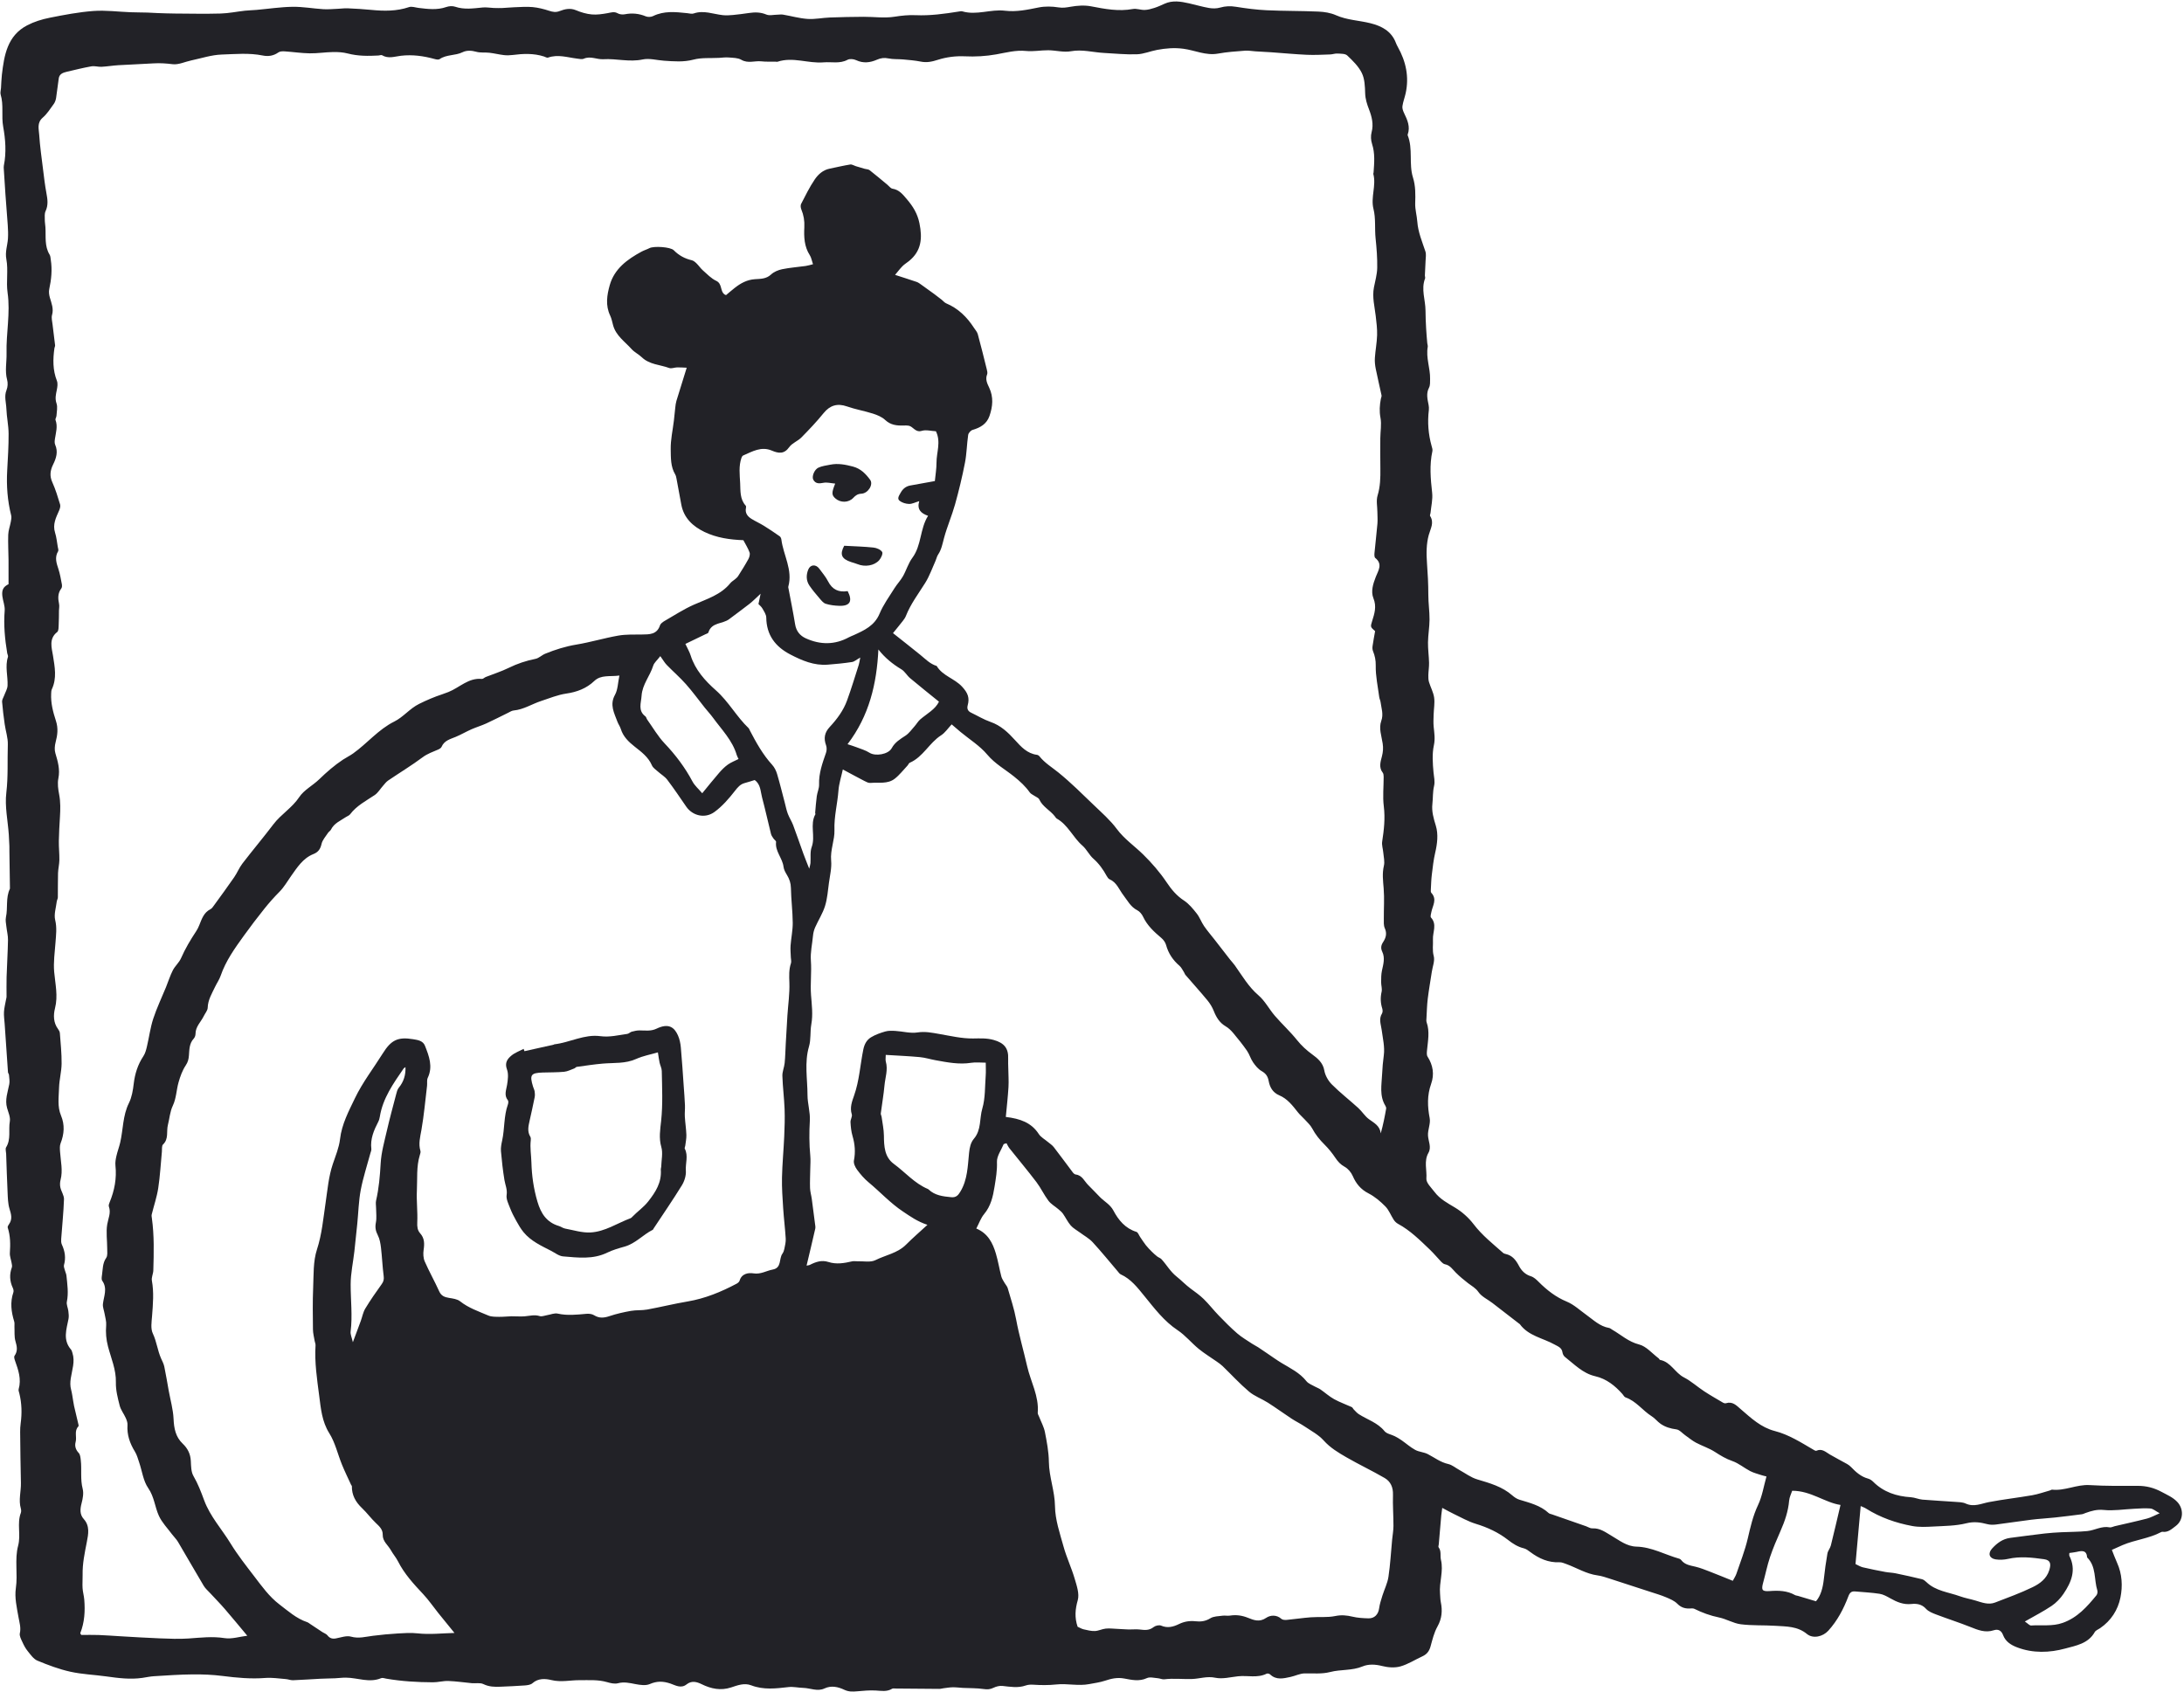 <?xml version="1.0" encoding="UTF-8" standalone="no"?><svg xmlns="http://www.w3.org/2000/svg" xmlns:xlink="http://www.w3.org/1999/xlink" fill="#222227" height="1163.5" preserveAspectRatio="xMidYMid meet" version="1" viewBox="-0.3 -1.0 1501.7 1163.5" width="1501.7" zoomAndPan="magnify"><g id="change1_1"><path d="m5.575,400.73c0-5.97.04-11.348-.011-16.726-.055-5.779-.414-11.565-.207-17.332.105-2.944,1.223-5.842,1.755-8.784.264-1.459.627-3.069.279-4.442-2.57-10.152-3.318-20.43-2.745-30.861.464-8.449,1.016-16.91.967-25.363-.033-5.706-1.322-11.396-1.522-17.112-.149-4.266-1.67-8.51.104-12.907.841-2.085.994-4.856.404-7.03-1.66-6.107-.238-12.137-.392-18.178-.356-13.916,2.729-27.704.711-41.706-1.087-7.544.564-15.527-.841-22.967-.989-5.236.782-9.51,1.086-14.226.39-6.066-.44-12.214-.811-18.323-.247-4.059-.634-8.109-.915-12.167-.397-5.744-.76-11.489-1.118-17.236-.052-.843-.128-1.72.038-2.535,1.807-8.922,1.083-18.168-.463-26.672-1.356-7.459.448-14.898-1.742-22.109-.412-1.357.138-3.005.236-4.519.196-3.035.248-6.088.601-9.104,1.584-13.506,3.75-26.909,17.422-34.035,4.755-2.478,10.118-4.133,15.398-5.186,9.995-1.994,20.084-3.922,30.223-4.664,8.399-.614,16.925.545,25.397.862,3.857.144,7.72.125,11.578.232,2.306.064,4.609.261,6.915.339,4.011.137,8.024.301,12.036.326,10.492.066,20.991.292,31.475-.005,5.554-.158,11.077-1.319,16.624-1.935,2.657-.295,5.342-.321,8.006-.559,8.252-.736,16.494-2.004,24.753-2.13,7.046-.107,14.103,1.199,21.17,1.64,3.304.206,6.644-.134,9.967-.265,2.277-.09,4.56-.439,6.825-.337,5.398.244,10.8.545,16.175,1.081,8.79.876,17.44.977,25.994-1.911,1.907-.644,4.362.289,6.557.553,6.381.765,12.718,1.596,19.058-.613,1.839-.641,4.24-.836,6.037-.221,6.374,2.18,12.693,1.134,19.088.529,2.459-.233,4.982.263,7.479.35,2.033.071,4.073.102,6.104.018,2.684-.111,5.36-.431,8.044-.517,4.199-.136,8.435-.505,12.594-.116,3.825.358,7.655,1.32,11.317,2.521,2.537.832,4.625,1.249,7.313.207,3.542-1.374,7.261-2.236,11.254-.552,3.418,1.441,7.141,2.548,10.813,2.882,3.607.329,7.362-.267,10.972-.906,2.352-.416,4.417-1.248,6.837.119,1.353.764,3.355.976,4.914.67,5.01-.981,9.719-.523,14.449,1.436,1.401.58,3.551.496,4.92-.176,7.599-3.732,15.5-2.859,23.441-2.032,1.517.158,3.213.679,4.542.216,6.876-2.397,13.346.441,19.984,1.157,2.303.248,4.676.111,6.993-.104,3.704-.344,7.396-.846,11.078-1.381,4.063-.591,7.913-.608,11.903,1.071,2.108.888,4.91.136,7.399.109,1.363-.015,2.763-.279,4.083-.054,5.635.96,11.211,2.572,16.876,2.958,5.026.342,10.134-.778,15.217-.973,7.744-.298,15.496-.448,23.246-.487,7.112-.036,14.366,1.048,21.289-.051,4.907-.779,9.705-1.274,14.57-1.059,9.992.441,19.795-.942,29.601-2.496.831-.132,1.755-.347,2.519-.124,9.806,2.863,19.491-1.629,29.234-.452,7.927.958,15.481-.685,23.171-2.231,4.41-.887,9.222-.769,13.684-.054,3.001.481,5.456.063,8.315-.442,4.596-.812,9.567-1.165,14.105-.289,9.53,1.84,18.904,3.636,28.676,1.843,2.569-.471,5.4.718,8.097.648,2.226-.058,4.487-.679,6.632-1.366,2.397-.768,4.713-1.819,7.008-2.872,5.601-2.571,11.254-1.568,16.898-.311,4.6,1.024,9.132,2.401,13.767,3.195,2.454.42,5.207.424,7.57-.261,3.693-1.071,7.165-1.173,10.962-.56,7.007,1.13,14.091,2.053,21.175,2.384,11.845.553,23.722.392,35.569.918,4.031.179,8.308.852,11.952,2.471,7.647,3.399,15.897,3.565,23.776,5.539,7.57,1.897,14.353,5.344,17.423,13.368.364.952.801,1.888,1.301,2.776,5.669,10.067,7.989,20.707,5.45,32.149-.654,2.947-1.797,5.807-2.201,8.777-.208,1.525.469,3.323,1.176,4.79,2.255,4.673,4.358,9.308,2.455,14.655-.055.155-.087.363-.03.506,3.794,9.374.685,19.613,3.661,29.098,1.818,5.791,1.715,11.724,1.528,17.745-.13,4.18,1.143,8.384,1.447,12.602.52,7.221,3.35,13.743,5.576,20.476.646,1.955.179,4.301.107,6.464-.112,3.357-.338,6.711-.477,10.067-.028.674.36,1.451.139,2.019-2.885,7.429.277,14.764.296,22.141.01,4.08.209,8.163.426,12.238.18,3.379.5,6.751.783,10.125.071.847.466,1.728.323,2.524-1.351,7.509,1.771,14.675,1.614,22.075-.043,2.031.146,4.344-.734,6.024-2.118,4.045-1.035,7.903-.289,11.886.214,1.142.299,2.359.161,3.507-1.009,8.378-.352,16.61,1.914,24.732.317,1.135.768,2.416.533,3.493-2.088,9.545-1.248,19.024-.173,28.616.511,4.558-.686,9.308-1.127,13.97-.064.673-.563,1.549-.294,1.973,2.98,4.707.334,8.582-.919,13.141-1.659,6.037-1.694,12.75-1.222,19.082.548,7.345.94,14.653.937,22.017-.003,5.664.859,11.329.831,16.991-.026,5.222-.977,10.436-1.055,15.661-.071,4.688.617,9.383.726,14.081.066,2.838-.42,5.685-.49,8.531-.039,1.597.005,3.28.463,4.788,1.083,3.567,3.009,6.97,3.52,10.591.536,3.797-.225,7.77-.337,11.668-.08,2.813-.251,5.653.023,8.441.417,4.24,1.125,8.185.145,12.716-1.298,5.997-.808,12.511-.246,18.727.285,3.157,1.145,6.046.349,9.39-.931,3.91-.675,8.088-1.129,12.129-.593,5.277.81,10.006,2.359,15.058,1.805,5.886,1.018,12.369-.436,18.604-1.144,4.904-1.69,9.959-2.305,14.972-.411,3.352-.505,6.746-.679,10.124-.043.828-.161,1.97.298,2.455,4.19,4.439.929,8.804.055,13.207-.253,1.278-.843,3.167-.239,3.828,4.306,4.718,1.075,10.052,1.328,15.017.193,3.792-.54,7.433.536,11.423.88,3.263-.765,7.213-1.317,10.854-.937,6.182-2.038,12.343-2.794,18.547-.532,4.365-.624,8.784-.873,13.182-.057,1.002-.203,2.1.113,3.006,2.233,6.4.866,12.808.265,19.231-.135,1.441-.336,3.247.357,4.334,3.791,5.949,4.799,12.227,2.446,18.825-2.78,7.796-2.515,15.484-.975,23.524.718,3.747-1.367,7.953-1.158,11.897.211,3.986,2.525,8.038.316,11.918-3.261,5.724-.967,11.862-1.426,17.73-.23,2.936,3.453,6.325,5.679,9.272,3.645,4.826,8.839,7.572,13.968,10.641,4.851,2.903,9.396,6.955,12.826,11.455,5.83,7.648,13.221,13.471,20.284,19.725.48.425,1.216.632,1.869.781,4.575,1.044,6.966,4.226,9.061,8.204,1.707,3.242,4.292,5.919,8.225,7.11,1.964.595,3.734,2.277,5.256,3.802,5.684,5.695,11.79,10.497,19.419,13.648,4.859,2.007,8.956,5.892,13.332,9.023,4.937,3.532,9.327,7.969,15.694,9.051.78.133,1.47.801,2.202,1.221,6.056,3.483,11.108,8.291,18.435,10.141,4.962,1.253,8.996,6.193,13.428,9.508.398.298.617,1.04,1.007,1.114,7.354,1.383,10.221,8.834,16.381,12.004,4.971,2.558,9.226,6.474,13.941,9.569,4.244,2.786,8.67,5.298,13.05,7.872.536.315,1.369.521,1.925.343,4.575-1.468,7.223,1.553,10.191,4.1,7.1,6.095,13.814,12.54,23.454,15.024,9.496,2.447,17.855,7.769,26.283,12.711.697.409,1.72,1.082,2.236.848,3.877-1.759,6.376.85,9.261,2.556,3.881,2.294,7.917,4.324,11.846,6.538,1.012.57,1.982,1.304,2.784,2.143,3.332,3.485,6.849,6.612,11.688,7.924,1.256.341,2.515,1.18,3.449,2.115,7.187,7.189,16.067,10.062,25.972,10.689,2.675.169,5.275,1.413,7.954,1.646,7.404.643,14.835.961,22.247,1.518,2.528.19,5.278.172,7.499,1.185,5.671,2.588,10.677-0,16.026-1.02,9.837-1.875,19.817-2.985,29.687-4.703,4.148-.722,8.17-2.174,12.245-3.309.49-.137.977-.576,1.427-.527,8.838.954,16.931-3.682,25.824-3.132,10.983.678,22.026.542,33.042.512,5.936-.016,11.233,1.347,16.525,4.207,3.748,2.026,7.599,3.63,10.621,6.778,4.671,4.866,4.364,12.638-1.002,16.641-2.665,1.988-5.227,4.569-9.101,3.962-.308-.048-.687.093-.979.248-8.308,4.395-17.805,5.249-26.371,8.866-2.359.996-4.678,2.085-7.461,3.33,1.081,2.689,2.214,5.828,3.586,8.859,3.492,7.713,3.911,16.029,2.32,23.886-1.725,8.521-6.46,15.986-14.011,21.116-1.263.858-3.001,1.475-3.67,2.676-4.444,7.982-13.155,9.353-20.329,11.31-10.668,2.911-22.124,3.338-33.027-.809-4.271-1.625-7.992-3.975-9.684-8.497-1.166-3.118-3.416-4.242-6.359-3.271-5.852,1.929-10.909-.174-16.192-2.28-7.689-3.065-15.596-5.577-23.336-8.522-2.523-.961-5.365-2.041-7.082-3.948-2.919-3.241-6.469-3.676-10.124-3.299-5.426.56-9.924-1.361-14.431-3.901-2.323-1.309-4.813-2.717-7.379-3.118-5.534-.865-11.167-1.083-16.755-1.615-2.625-.25-3.759.851-4.723,3.401-3.253,8.607-7.512,16.714-13.779,23.599-3.711,4.077-10.454,5.723-14.688,2.242-6.564-5.398-14.154-5.12-21.673-5.614-7.94-.522-15.977-.061-23.841-1.061-5.1-.648-9.863-3.644-14.961-4.684-5.988-1.222-11.539-3.271-16.962-5.947-.976-.482-2.351-.204-3.541-.195-3.182.026-5.731-.839-8.152-3.297-2.031-2.062-5.046-3.295-7.808-4.464-3.426-1.451-7.031-2.489-10.576-3.651-9.337-3.062-18.674-6.125-28.032-9.12-2.753-.881-5.536-1.856-8.378-2.236-7.867-1.051-14.506-5.313-21.77-7.921-1.426-.512-2.953-1.177-4.404-1.112-7.676.341-14.125-2.578-20.101-7.025-1.357-1.01-2.808-2.169-4.387-2.551-4.216-1.02-7.56-3.156-10.993-5.838-6.555-5.121-14.072-8.603-22.151-11.049-5.242-1.587-10.111-4.427-15.108-6.789-2.41-1.14-4.728-2.474-7.922-4.16-.297,2.255-.532,3.642-.656,5.038-.595,6.699-1.159,13.401-1.734,20.102-.057.669-.419,1.577-.116,1.97,2.054,2.664.956,5.86,1.613,8.587,1.908,7.911-1.298,15.456-.616,23.176.176,1.99.138,4.021.532,5.965,1.191,5.87.776,11.257-2.29,16.735-2.337,4.174-3.493,9.068-4.785,13.749-.89,3.225-2.56,5.38-5.578,6.755-5.072,2.31-9.874,5.483-15.162,6.955-3.876,1.078-8.534.737-12.506-.284-4.676-1.201-9.435-1.416-13.43.257-7.268,3.044-14.988,1.967-22.281,3.861-5.832,1.515-11.716.851-17.607.958-3.27.06-6.481,1.756-9.774,2.453-4.818,1.021-9.725,2.311-13.978-1.766-.506-.485-1.775-.78-2.353-.49-6.334,3.18-13.117,1.078-19.649,1.786-5.224.566-10.724,2.056-15.649,1.009-5.726-1.217-10.704.685-15.999.862-6.336.211-12.718-.585-19.102.21-1.434.178-2.964-.633-4.467-.744-2.509-.184-5.434-1.028-7.472-.074-5.277,2.47-10.593,1.203-15.541.289-4.901-.906-8.942.062-13.339,1.521-3.474,1.152-7.182,1.616-10.801,2.311-7.521,1.445-15.114-.567-22.573.244-5.435.591-10.737.505-16.121.157-1.634-.105-3.408.01-4.934.546-5.326,1.873-10.597.904-15.956.316-2.035-.223-4.391.365-6.258,1.281-2.29,1.124-4.268,1.211-6.785.841-4.638-.683-9.397-.538-14.103-.773-2.357-.117-4.713-.457-7.065-.427-2.116.027-4.229.407-6.34.661-.991.119-1.974.449-2.96.444-9.987-.056-19.973-.166-29.96-.247-.846-.007-1.871-.21-2.511.177-3.651,2.209-7.475,1.375-11.382,1.174-4.192-.216-8.432.2-12.632.559-3.022.258-5.72.395-8.758-1.031-4.224-1.983-8.873-3.182-13.709-.921-4.833,2.261-9.732-.282-14.611-.402-3.375-.083-6.801-.928-10.103-.549-8.64.99-17.181,2.042-25.621-1.206-4.804-1.849-9.406-.005-13.889,1.462-7.088,2.318-13.731.93-20.093-2.198-3.666-1.802-7.068-2.592-10.484.102-3.862,3.045-7.74.558-11.055-.567-5.037-1.709-9.273-1.824-14.24.329-2.795,1.212-6.657.638-9.877.022-4.034-.772-7.808-1.696-12.028-.573-2.285.608-5.105-.089-7.512-.787-6.179-1.791-12.373-1.274-18.675-1.331-6.47-.058-12.882,1.567-19.555-.078-4.002-.986-9.038-1.399-13.019,2.164-1.237,1.107-3.454,1.396-5.263,1.535-5.576.429-11.171.619-16.76.875-4.021.184-7.864.083-11.732-1.805-2.217-1.082-5.269-.39-7.933-.63-5.382-.486-10.746-1.318-16.135-1.512-3.529-.127-7.091.923-10.636.909-10.744-.04-21.459-.68-32.073-2.503-1.165-.2-2.544-.746-3.495-.347-8.163,3.423-16.158-.28-24.222-.353-2.498-.023-4.997.335-7.499.44-3.37.142-6.745.15-10.113.32-6.256.317-12.505.789-18.763,1.019-1.648.061-3.309-.665-4.982-.793-4.693-.358-9.437-1.13-14.085-.765-9.865.776-19.552-.118-29.311-1.367-6.858-.878-13.84-1.151-20.761-1.087-8.812.082-17.621.716-26.424,1.245-2.707.163-5.388.765-8.082,1.156-8.315,1.207-16.525.136-24.755-1.012-8.242-1.149-16.654-1.438-24.74-3.236-7.739-1.721-15.295-4.556-22.636-7.611-2.677-1.114-4.68-4.126-6.663-6.541-1.493-1.818-2.636-3.987-3.614-6.144-.886-1.955-2.215-4.305-1.801-6.131.885-3.909-.265-7.292-.907-10.972-1.152-6.6-2.791-13.538-1.839-19.983,1.449-9.81-.94-19.86,1.554-29.194,2.041-7.639-.896-15.259,1.857-22.567.339-.899.307-2.101.032-3.041-1.724-5.905.197-11.777.048-17.666-.294-11.659-.397-23.323-.526-34.986-.022-1.993.087-4.006.356-5.98.944-6.919.757-13.768-.917-20.565-.24-.972-.712-2.08-.463-2.95,1.981-6.918-.257-13.228-2.516-19.578-.369-1.039-.824-2.605-.339-3.294,2.321-3.299,1.74-6.389.665-10.005-.935-3.142-.536-6.683-.711-10.048-.062-1.185.18-2.452-.158-3.546-2.055-6.652-2.927-13.285-.582-20.077.296-.858.051-2.102-.359-2.972-2.191-4.658-2.456-9.33-.691-14.187.312-.859.018-1.984-.145-2.961-.391-2.347-1.372-4.714-1.216-7.012.401-5.912.376-11.703-1.481-17.41-.201-.618.417-1.647.893-2.316,2.502-3.514,1.472-6.873.326-10.637-1.095-3.596-1.128-7.56-1.315-11.378-.429-8.795-.67-17.598-.982-26.399-.053-1.507-.683-3.389-.018-4.459,3.479-5.601,1.513-11.921,2.548-17.826.503-2.872-1.026-6.166-1.886-9.198-1.617-5.699.458-10.965,1.505-16.394.392-2.033-.034-4.238-.198-6.356-.05-.647-.649-1.253-.695-1.899-.791-11.105-1.536-22.214-2.287-33.322-.184-2.72-.619-5.457-.461-8.158.164-2.807.903-5.582,1.396-8.369.118-.667.368-1.328.372-1.994.027-4.502-.116-9.008.024-13.506.265-8.526.816-17.045.966-25.572.053-3.012-.775-6.032-1.094-9.06-.23-2.185-.781-4.499-.323-6.563,1.432-6.457-.275-13.334,2.717-19.55.069-.142.039-.337.037-.507-.12-8.272-.245-16.544-.363-24.817-.019-1.342.035-2.687-.018-4.027-.105-2.656-.216-5.314-.402-7.965-.675-9.609-2.824-19.388-1.701-28.779,1.326-11.086.671-22.066,1.029-33.075.15-4.622-1.484-9.286-2.142-13.955-.73-5.171-1.398-10.359-1.807-15.562-.103-1.315.88-2.717,1.369-4.077.837-2.325,2.294-4.621,2.4-6.978.294-6.565-1.864-13.165.282-19.751.226-.693-.364-1.632-.504-2.469-1.624-9.713-2.55-19.434-1.757-29.331.26-3.246-1.195-6.6-1.597-9.936-.53-4.402.763-6.539,4.245-8.242Zm609.382-212.772c5.015,1.624,10.045,3.204,15.034,4.905,1.076.367,2.046,1.107,2.993,1.777,3.027,2.139,6.034,4.308,9.023,6.5,1.746,1.28,3.455,2.611,5.159,3.947,1.053.826,1.936,2.013,3.117,2.508,8.291,3.474,14.323,9.452,19.121,16.853.923,1.424,2.183,2.778,2.612,4.349,2.19,8.009,4.181,16.074,6.178,24.134.283,1.142.637,2.542.236,3.529-1.393,3.429.13,6.36,1.451,9.178,3.039,6.482,2.422,12.867.203,19.34-1.926,5.617-6.314,8.085-11.668,9.667-1.271.376-2.819,2.143-3.01,3.45-.929,6.348-.983,12.846-2.206,19.124-1.874,9.627-4.174,19.195-6.816,28.642-2.182,7.803-5.475,15.3-7.577,23.121-1.064,3.958-1.735,7.903-4.08,11.387-.836,1.242-1.114,2.848-1.744,4.243-2.306,5.1-4.16,10.49-7.099,15.2-4.652,7.454-10.022,14.454-13.281,22.727-.49,1.243-1.305,2.394-2.135,3.459-2.263,2.902-4.614,5.735-6.755,8.379,6.525,5.18,12.721,10.012,18.813,14.97,3.527,2.87,6.686,6.24,11.222,7.604,4.038,6.833,12.206,8.543,17.494,14.274,4.012,4.348,5.23,7.699,3.83,12.819-.621,2.272.111,3.973,2.325,5.027,4.448,2.118,8.709,4.752,13.332,6.352,7.093,2.455,12.109,7.237,16.974,12.614,4.083,4.512,8.316,9.159,14.975,10.019.614.079,1.329.519,1.72,1.012,3.637,4.587,8.597,7.544,13.057,11.159,8.521,6.905,16.33,14.708,24.256,22.324,5.498,5.283,11.354,10.389,15.857,16.459,5.173,6.972,12.165,11.7,18.171,17.597,5.893,5.787,11.421,12.146,16.018,18.987,3.387,5.041,6.9,9.327,12.029,12.677,3.415,2.231,6.181,5.645,8.757,8.91,2.045,2.592,3.172,5.889,5.05,8.639,2.187,3.203,4.755,6.146,7.142,9.213,3.582,4.601,7.141,9.221,10.731,13.816,1.046,1.338,2.255,2.555,3.237,3.936,5.087,7.154,9.411,14.761,16.308,20.669,4.498,3.853,7.365,9.552,11.313,14.121,4.879,5.647,10.437,10.727,15.098,16.536,3.217,4.009,6.715,7.192,10.896,10.234,3.208,2.334,7.057,5.484,7.94,10.691.586,3.459,2.69,7.172,5.199,9.691,5.716,5.739,12.174,10.731,18.175,16.197,2.61,2.377,4.522,5.598,7.317,7.674,3.499,2.598,7.539,4.448,8.126,9.775,1.665-5.834,2.739-11.397,3.721-16.976.107-.609-.161-1.399-.502-1.954-4.239-6.902-2.611-14.411-2.278-21.775.197-4.366.59-8.697,1.173-13.052.753-5.626-.705-11.582-1.467-17.363-.502-3.806-2.132-7.513.226-11.314.529-.852.5-2.353.174-3.38-1.219-3.841-1.346-7.584-.443-11.555.468-2.061-.345-4.383-.328-6.585.021-2.646 0-5.357.55-7.921.936-4.364,2.26-8.715.227-13.004-1.178-2.486-.849-4.463.569-6.619,1.955-2.971,2.807-5.983,1.157-9.61-.853-1.876-.64-4.302-.656-6.482-.051-6.952.46-13.942-.106-20.846-.431-5.259-1.098-10.312.162-15.607.676-2.843-.18-6.068-.438-9.112-.212-2.507-1.117-5.088-.749-7.488,1.239-8.071,2.155-16.013,1.114-24.276-.835-6.628-.077-13.454-.094-20.192-.003-.992-.082-2.224-.644-2.935-2.868-3.624-1.429-7.793-.547-11.21.801-3.104.971-5.781.516-8.832-.768-5.155-2.797-10.461-.967-15.542,1.658-4.603.069-8.667-.483-12.95-.151-1.168-.769-2.276-.921-3.444-.94-7.212-2.536-14.448-2.401-21.647.07-3.725-.592-6.741-1.883-9.962-.411-1.025-.461-2.311-.302-3.425.497-3.493,1.172-6.96,1.753-10.294-3.27-2.881-3.303-2.891-2.028-6.951,1.613-5.137,3.182-9.954.878-15.653-1.909-4.722-.246-9.894,1.644-14.773,1.618-4.177,4.937-8.7-.371-12.93-.669-.533-.663-2.24-.559-3.365.624-6.749,1.45-13.48,2.031-20.232.227-2.639-.015-5.317-.032-7.977-.024-3.813-.919-7.893.138-11.38,1.877-6.187,2-12.336,1.914-18.623-.095-6.926-.09-13.855-.043-20.782.032-4.703.968-9.548.114-14.068-.852-4.506-.558-8.678.258-12.991.153-.809.632-1.669.477-2.405-1.281-6.098-2.773-12.154-3.989-18.264-.49-2.463-.758-5.052-.59-7.547.35-5.2,1.369-10.367,1.524-15.565.131-4.368-.433-8.778-.938-13.14-.758-6.548-2.532-13.011-1.246-19.697.862-4.484,2.184-8.98,2.267-13.49.124-6.753-.418-13.548-1.125-20.277-.71-6.75.23-13.567-1.464-20.294-1.993-7.915,2.031-15.978-.092-23.978-.079-.296.15-.662.174-1.0.461-6.584,1.078-13.12-1.045-19.64-.803-2.467-.992-5.522-.322-8.001,1.512-5.596.121-10.84-1.767-15.747-1.43-3.716-2.543-7.154-2.658-11.197-.133-4.669-.311-9.796-2.289-13.833-2.243-4.58-6.228-8.461-10.022-12.046-1.417-1.339-4.419-1.189-6.724-1.338-1.66-.108-3.355.568-5.043.621-5.341.169-10.698.476-16.026.238-8.124-.362-16.229-1.153-24.344-1.726-3.688-.261-7.383-.426-11.074-.655-2.375-.147-4.772-.624-7.118-.44-6.182.486-12.409.883-18.493,1.996-8.375,1.532-15.93-2.288-23.869-3.33-6.285-.825-12.065-.312-18.003.779-4.669.858-9.237,2.864-13.897,3.028-7.576.266-15.191-.523-22.787-.931-7.531-.404-14.844-2.583-22.645-1.156-4.971.909-10.348-.638-15.548-.688-5.072-.048-10.21,1.01-15.207.497-7.121-.732-13.766,1.128-20.557,2.338-7.188,1.28-14.334,1.682-21.689,1.335-6.118-.289-12.586.522-18.405,2.388-4.076,1.307-7.633,2.093-11.797,1.255-3.966-.798-8.037-1.114-12.077-1.488-3.389-.314-6.879-.021-10.174-.713-2.87-.603-5.283-.257-7.866.871-4.691,2.048-9.388,2.662-14.336.335-1.687-.793-4.394-1.077-5.918-.259-5.351,2.871-10.958,1.295-16.437,1.764-10.569.905-21.044-3.946-31.641-.444-.455.15-1.013-.022-1.523-.031-3.205-.055-6.438.141-9.608-.218-4.579-.517-9.211,1.623-13.847-1.082-2.41-1.406-5.774-1.323-8.736-1.586-2.131-.189-4.31.156-6.466.273-5.898.319-12.039-.279-17.631,1.2-6.91,1.827-13.57,1.21-20.376.754-4.872-.327-9.977-1.842-14.557-.86-9.175,1.968-18.089-.706-27.131-.159-4.404.267-8.771-2.391-13.396-.356-1.27.559-3.043.123-4.561-.06-6.657-.803-13.238-3.111-20.043-.691-.755.268-1.882-.49-2.831-.792-7.117-2.267-14.34-1.933-21.613-.995-1.944.251-3.967.29-5.91.059-3.316-.395-6.581-1.213-9.897-1.603-3.004-.354-6.19.13-9.037-.671-3.314-.933-6.68-1.079-9.428.281-5.067,2.508-11.085,1.459-15.857,4.794-.75.524-2.305.196-3.386-.103-7.577-2.093-15.173-3.155-23.104-2.247-4.259.488-8.722,2.233-13.02-.344-.582-.349-1.643.135-2.485.182-7.092.397-14.123.433-21.113-1.389-3.221-.84-6.69-1.057-10.038-1.003-5.379.087-10.755.971-16.123.892-5.718-.085-11.42-.967-17.14-1.344-1.467-.097-3.31-.073-4.397.708-3.33,2.39-7.016,2.897-10.723,2.141-9.407-1.917-18.901-.976-28.286-.667-7.005.231-13.947,2.571-20.903,4.039-4.279.903-8.667,3.082-12.758,2.597-4.398-.522-8.661-.856-13.062-.578-8.073.51-16.161.768-24.235,1.257-3.887.236-7.748.894-11.635,1.103-2.316.124-4.739-.709-6.974-.315-5.676.999-11.279,2.422-16.9,3.725-2.556.592-5.067,1.455-5.54,4.503-.696,4.488-1.118,9.018-1.831,13.503-.227,1.429-.75,2.96-1.589,4.115-2.378,3.274-4.593,6.839-7.606,9.438-4.102,3.538-2.675,7.848-2.422,11.809.502,7.85,1.64,15.661,2.605,23.477.686,5.553,1.326,11.123,2.352,16.618.793,4.246,1.372,8.255-.592,12.422-.797,1.69-.51,3.941-.517,5.938-.006,1.684.319,3.367.426,5.054.405,6.384-.752,12.985,2.889,18.909.589.958.603,2.294.788,3.471,1.069,6.817.406,13.522-1.051,20.235-.399,1.838-.099,3.987.431,5.835,1.122,3.911,2.725,7.593,1.5,11.914-.564,1.988.094,4.355.342,6.533.545,4.785,1.209,9.557,1.75,14.343.071.628-.363,1.298-.457,1.963-1.077,7.589-1.194,15.057,1.693,22.409.706,1.799.372,4.195-.041,6.202-.648,3.151-1.375,6.01-.211,9.39.87,2.528.117,5.637-.036,8.481-.053.99-.937,2.13-.65,2.911,1.631,4.443.226,8.695-.418,13.02-.192,1.292-.333,2.818.163,3.948,2.14,4.877.754,9.258-1.41,13.642-1.938,3.927-2.552,7.758-.583,12.1,2.235,4.93,3.819,10.175,5.393,15.372.375,1.238-.145,2.949-.716,4.237-2.142,4.833-4.534,9.481-2.754,15.119.999,3.165,1.3,6.554,1.876,9.849.172.987.65,2.264.234,2.955-2.525,4.199-1.142,8.136.207,12.266,1.093,3.346,1.677,6.868,2.339,10.34.18.945.18,2.259-.341,2.948-2.531,3.345-2.356,6.921-1.556,10.731.305,1.451-.047,3.035-.074,4.56-.056,3.187.005,6.38-.181,9.559-.104,1.777.023,4.338-1.033,5.159-5.947,4.629-3.727,11.001-2.898,16.236,1.252,7.906,2.753,15.466-.777,23.092-.412.89-.428,1.999-.479,3.014-.325,6.454,1.306,12.733,3.254,18.654,1.744,5.302,1.094,9.87-.211,14.862-.612,2.34-.837,5.123-.166,7.388,1.694,5.716,3.337,11.193,2.083,17.382-.716,3.533-.16,7.482.539,11.106.99,5.132.85,10.204.546,15.338-.328,5.535-.683,11.075-.766,16.617-.065,4.359.43,8.727.363,13.086-.046,3.01-.828,6.005-.921,9.018-.171,5.55-.038,11.109-.13,16.663-.016.985-.647,1.947-.764,2.946-.494,4.209-2.005,8.692-1.072,12.578,1.286,5.358.606,10.365.22,15.565-.499,6.714-1.489,13.515-.901,20.157.742,8.372,2.75,16.476.558,25.067-1.167,4.574-1.172,9.885,2.133,14.266.596.79,1.149,1.814,1.219,2.767.51,6.998,1.271,14.01,1.193,21.009-.062,5.542-1.612,11.061-1.757,16.609-.165,6.348-1.258,12.858,1.338,19.034,2.706,6.437,2.217,12.74-.282,19.147-.682,1.749-.484,3.93-.356,5.891.415,6.395,2.025,12.738.349,19.203-.433,1.668-.506,3.597-.133,5.269.615,2.758,2.568,5.434,2.48,8.095-.3,9.062-1.274,18.101-1.913,27.155-.092,1.309-.096,2.803.433,3.947,2.115,4.569,2.893,9.151,1.479,14.111-.323,1.133.384,2.583.7,3.866.282,1.146.877,2.245.991,3.399.591,5.973,1.533,11.908.287,17.974-.404,1.967.769,4.224,1.02,6.372.21,1.789.451,3.675.117,5.41-1.387,7.216-4.046,14.463,1.716,21.104.528.608.718,1.535.981,2.342,1.938,5.951-.31,11.753-1.15,17.486-.411,2.802-.454,5.149.242,7.778.682,2.577.979,5.256,1.444,7.89.199,1.127.345,2.266.604,3.379,1.007,4.333,2.056,8.655,3.064,12.988.072.31.062.793-.125.987-3.045,3.144-.914,7.208-1.89,10.759-.719,2.616-.022,5.228,2.127,7.493,1.057,1.114,1.228,3.25,1.426,4.967.75,6.522-.416,13.114,1.294,19.68.793,3.045.101,6.71-.725,9.885-1.047,4.027-1.4,7.743,1.521,10.976,4.276,4.734,3.076,10.489,2.103,15.524-1.465,7.577-3.1,15.042-2.932,22.805.066,3.035-.225,6.085-.034,9.108.166,2.64.948,5.238,1.165,7.878.647,7.859.232,15.617-2.731,23.065-.074.187.268.539.663,1.272,3.807,0,7.867-.116,11.918.029,5.032.18,10.055.593,15.083.875,8.983.504,17.962,1.099,26.951,1.437,6.582.248,13.205.546,19.76.098,8.27-.566,16.379-1.589,24.783-.264,4.994.787,10.394-1.002,15.665-1.64-5.439-6.494-10.377-12.528-15.475-18.424-3.183-3.681-6.617-7.144-9.917-10.725-1.576-1.71-3.424-3.274-4.595-5.236-5.975-10.005-11.727-20.143-17.663-30.171-1.098-1.855-2.738-3.381-4.035-5.128-3.12-4.202-6.949-8.095-9.082-12.758-2.811-6.143-3.157-13.056-7.349-19.083-3.422-4.92-4.184-11.677-6.198-17.595-.866-2.546-1.564-5.247-2.952-7.499-3.491-5.666-5.553-11.576-5.098-18.332.107-1.58-.547-3.318-1.218-4.819-1.288-2.883-3.393-5.505-4.157-8.493-1.331-5.199-2.737-10.613-2.605-15.899.219-8.798-3.277-16.569-5.41-24.698-1.285-4.897-1.693-9.63-1.264-14.631.221-2.567-.636-5.235-1.07-7.847-.379-2.287-1.412-4.623-1.164-6.826.604-5.352,3.282-10.617-.464-15.922-.655-.928-.365-2.693-.168-4.02.59-3.978.317-8.069,2.889-11.736,1.077-1.535.684-4.212.687-6.37.006-5.579-.888-11.284.019-16.696.688-4.104,2.711-7.894,1.127-12.236-.295-.808.151-2.011.526-2.92,3.346-8.116,4.94-16.465,3.99-25.284-.23-2.138.188-4.414.669-6.546.699-3.1,1.865-6.094,2.586-9.19,2.106-9.045,1.707-18.564,6.031-27.244,1.991-3.996,2.753-8.772,3.29-13.287.817-6.869,2.8-13.131,6.637-18.916,1.272-1.917,1.895-4.357,2.439-6.648,1.511-6.366,2.323-12.942,4.345-19.13,2.412-7.378,5.812-14.431,8.75-21.639,1.586-3.891,2.829-7.951,4.733-11.675,1.506-2.945,4.309-5.267,5.616-8.266,2.892-6.636,6.581-12.755,10.542-18.759.82-1.244,1.463-2.628,2.024-4.014,1.714-4.234,3.086-8.639,7.653-10.93.99-.497,1.724-1.623,2.415-2.576,4.671-6.439,9.385-12.85,13.904-19.395,2.092-3.029,3.472-6.574,5.705-9.478,6.98-9.079,14.372-17.843,21.295-26.964,5.218-6.876,12.827-11.272,17.733-18.658,3.284-4.944,9.319-7.983,13.745-12.266,5.118-4.952,10.428-9.611,16.37-13.528,2.248-1.482,4.709-2.653,6.899-4.211,9.74-6.929,17.374-16.52,28.342-21.963,6.268-3.11,10.611-8.947,17.132-12.169,5.209-2.574,10.414-4.815,15.887-6.602,1.444-.472,2.87-1.006,4.281-1.571,7.608-3.048,13.723-9.885,22.928-8.967.836.083,1.739-.963,2.672-1.332,5.261-2.085,10.711-3.779,15.771-6.269,5.914-2.91,11.989-4.927,18.435-6.214,2.36-.471,4.345-2.573,6.669-3.52,6.911-2.817,13.953-5.041,21.407-6.277,9.678-1.605,19.142-4.477,28.808-6.176,5.298-.931,10.821-.686,16.245-.761,5.237-.072,10.356.08,12.482-6.307.422-1.268,1.995-2.355,3.283-3.1,6.607-3.819,13.064-8.018,20.01-11.099,8.998-3.991,18.568-6.76,25.106-14.862.838-1.038,2.119-1.71,3.146-2.607.762-.665,1.608-1.318,2.136-2.154,2.427-3.849,4.876-7.696,7.053-11.687.727-1.333,1.309-3.322.845-4.61-1.068-2.963-2.82-5.681-4.262-8.436-9.164-.334-18.373-1.606-26.814-5.693-7.859-3.805-14.072-9.466-15.835-18.642-1.149-5.984-2.195-11.987-3.326-17.975-.188-.994-.385-2.063-.893-2.909-3.237-5.386-2.98-11.548-3.089-17.336-.122-6.525,1.402-13.078,2.177-19.623.359-3.035.609-6.084.968-9.119.179-1.508.337-3.048.774-4.491,2.203-7.274,4.495-14.52,7.077-22.81-2.564-.1-4.578-.279-6.586-.227-1.844.048-3.922.995-5.479.418-6.285-2.33-13.493-2.281-18.76-7.335-2.188-2.1-5.116-3.477-7.118-5.711-4.578-5.109-10.647-9.111-12.64-16.245-.637-2.278-1.043-4.679-2.052-6.785-3.329-6.949-2.202-14.093-.293-20.864,3.184-11.294,12.073-17.763,21.87-23.075,1.75-.949,3.713-1.499,5.48-2.421,2.926-1.525,14.378-.873,16.701,1.48,3.487,3.532,7.518,5.737,12.314,6.845,1.208.279,2.364,1.248,3.296,2.155,1.558,1.515,2.768,3.405,4.392,4.833,2.923,2.569,5.731,5.586,9.161,7.183,4.392,2.044,2.476,7.298,5.916,9.467.142.09.314.132.842.347,1.897-1.579,3.913-3.338,6.015-4.988,4.051-3.181,8.395-5.569,13.745-5.943,3.879-.27,7.837-.092,11.18-3.229,1.985-1.862,4.962-3.091,7.688-3.65,5.298-1.086,10.74-1.46,16.11-2.217,1.62-.229,3.199-.75,5.055-1.2-.832-2.433-1.136-4.581-2.207-6.231-3.852-5.934-4.075-12.689-3.749-19.203.222-4.451-.44-8.3-2.066-12.261-.458-1.117-.657-2.79-.146-3.781,2.954-5.724,5.795-11.567,9.405-16.872,2.334-3.429,5.622-6.418,10.092-7.345,4.757-.986,9.491-2.113,14.282-2.89,1.179-.191,2.535.756,3.819,1.147,2.049.624,4.103,1.233,6.162,1.823,1.117.32,2.492.278,3.333.934,4.143,3.232,8.145,6.645,12.201,9.991,1.16.957,2.229,2.528,3.514,2.736,4.668.754,7.084,3.917,9.926,7.26,4.203,4.944,7.258,9.807,8.63,16.509,2.121,10.359,1.372,19.072-7.246,26.04-1.454,1.175-3.11,2.139-4.404,3.463-1.851,1.894-3.455,4.031-5.165,6.064l-.124-.139Zm-302.768,933.95c-3.507-4.315-7.331-8.973-11.103-13.673-3.484-4.341-6.631-8.99-10.428-13.033-6.529-6.953-12.941-13.91-17.299-22.53-1.363-2.696-3.433-5.028-4.904-7.679-1.937-3.492-5.703-6.024-5.599-10.606.082-3.639-2.276-5.754-4.702-8.061-3.383-3.215-6.162-7.065-9.547-10.277-4.395-4.171-7.062-8.94-6.967-15.098.004-.286-.374-.562-.515-.87-2.101-4.599-4.34-9.141-6.25-13.818-2.954-7.234-4.677-15.192-8.76-21.687-5.066-8.06-5.81-17.064-6.919-25.61-1.49-11.484-3.287-23.144-2.534-34.881.062-.968-.436-1.962-.6-2.957-.433-2.624-1.147-5.251-1.177-7.884-.107-9.586-.266-19.187.143-28.759.376-8.805-.062-18.076,2.605-26.245,3.436-10.524,4.325-21.23,5.916-31.91,1.349-9.054,2.062-18.183,5.019-26.947,1.896-5.619,4.268-11.264,4.939-17.07,1.187-10.277,5.985-19.212,10.231-28.078,5.206-10.873,12.759-20.614,19.197-30.907,5.703-9.119,10.313-11.459,20.864-9.7,3.084.514,6.732.98,8.112,4.499,2.789,7.11,5.596,14.247,1.919,22.038-.743,1.574-.274,3.692-.496,5.543-1.214,10.118-2.107,20.296-3.868,30.32-.855,4.869-2.161,9.489-.676,14.418.261.864-.159,2-.45,2.954-2.412,7.924-1.595,16.137-1.993,24.213-.359,7.281.604,14.626.263,21.909-.14,2.981.116,5.484,1.968,7.547,3.082,3.435,3.022,7.197,2.403,11.424-.378,2.584-.259,5.618.763,7.958,3.045,6.969,6.825,13.614,9.952,20.551,1.421,3.153,3.682,3.996,6.706,4.498,2.627.437,5.681.794,7.633,2.34,5.856,4.639,12.783,6.95,19.448,9.799,2.2.941,4.917.842,7.405.894,2.806.059,5.618-.324,8.43-.375,3-.054,6.02.276,8.999.036,3.512-.284,6.909-1.317,10.532-.161,1.429.456,3.273-.365,4.924-.63,2.479-.399,5.126-1.591,7.399-1.086,6.637,1.477,13.145.74,19.736.142,1.732-.157,3.843.073,5.258.96,3.581,2.244,6.887,1.878,10.696.601,4.764-1.598,9.729-2.706,14.685-3.585,3.644-.646,7.475-.243,11.114-.906,9.304-1.695,18.503-3.986,27.826-5.556,11.996-2.02,22.999-6.562,33.637-12.197.852-.451,1.864-1.252,2.108-2.092,1.451-4.995,6.176-5.58,9.484-5.044,5.083.823,8.884-1.805,13.292-2.616,6.336-1.166,4.159-7.466,6.681-10.93.679-.933,1.104-2.149,1.328-3.298.452-2.325,1.077-4.715.938-7.037-.416-6.94-1.298-13.851-1.748-20.79-.457-7.045-.969-14.118-.818-21.165.202-9.446,1.118-18.875,1.536-28.32.278-6.272.482-12.569.248-18.837-.284-7.603-1.28-15.181-1.519-22.784-.092-2.933,1.274-5.882,1.571-8.864.439-4.401.503-8.839.751-13.26.36-6.431.706-12.863,1.124-19.291.492-7.568,1.638-15.153,1.368-22.689-.165-4.61-.394-8.97,1.088-13.386.403-1.201-.049-2.686-.09-4.041-.083-2.708-.379-5.433-.181-8.121.385-5.229,1.53-10.44,1.488-15.652-.064-7.956-1.105-15.902-1.248-23.86-.062-3.447-1.033-6.248-2.755-9.07-1.038-1.701-2.095-3.623-2.322-5.542-.709-6.016-5.903-10.64-5.133-17.11.085-.712-1.242-1.541-1.799-2.392-.641-.979-1.407-1.978-1.681-3.077-2.098-8.408-3.941-16.882-6.178-25.252-1.101-4.119-.885-8.93-5.062-11.844-2.294.698-4.532,1.449-6.809,2.054-3.132.832-4.843,2.938-6.832,5.493-4.094,5.26-8.632,10.49-13.969,14.388-6.594,4.816-15.145,2.594-19.443-3.655-4.27-6.21-8.481-12.471-13.03-18.473-1.671-2.205-4.272-3.691-6.375-5.586-1.486-1.339-3.426-2.567-4.163-4.276-2.497-5.794-7.229-9.262-11.936-12.973-4.075-3.213-7.872-6.829-9.484-12.119-.532-1.745-1.714-3.283-2.343-5.009-2.17-5.959-5.477-11.558-1.662-18.433,2.006-3.615,1.997-8.348,3.046-13.272-6.494.9-12.623-.706-17.278,3.752-5.412,5.182-12.13,7.612-19.118,8.623-6.149.89-11.69,3.258-17.425,5.127-6.335,2.064-12.053,5.902-18.927,6.53-1.278.117-2.508.962-3.72,1.552-5.013,2.442-9.962,5.021-15.031,7.339-3.342,1.528-6.903,2.573-10.268,4.058-3.655,1.614-7.122,3.665-10.807,5.199-3.771,1.57-7.838,2.49-9.689,6.822-.343.802-1.396,1.462-2.272,1.848-3.649,1.61-7.346,2.806-10.716,5.317-7.667,5.712-15.889,10.674-23.809,16.054-1.374.933-2.401,2.395-3.534,3.662-1.896,2.119-3.406,4.788-5.687,6.318-5.97,4.004-12.43,7.289-16.9,13.227-.646.858-1.916,1.232-2.866,1.877-3.727,2.528-8.13,4.232-10.297,8.662-.419.856-1.471,1.381-2.005,2.205-1.606,2.48-3.835,4.865-4.455,7.597-.812,3.574-2.258,5.672-5.695,7.037-7.106,2.821-11.189,9.344-15.256,15.062-2.599,3.654-4.765,7.593-8.028,10.869-3.665,3.679-7.125,7.596-10.37,11.653-4.841,6.052-9.541,12.225-14.072,18.512-6.225,8.637-12.443,17.289-15.961,27.535-.921,2.683-2.632,5.087-3.857,7.677-2.166,4.58-4.885,8.902-5.045,14.301-.057,1.928-1.752,3.8-2.675,5.71-1.961,4.057-5.719,7.253-5.707,12.281.003,1.11-.496,2.48-1.243,3.288-3.064,3.315-2.983,7.525-3.281,11.505-.195,2.607-.677,4.6-2.223,6.913-2.293,3.43-3.756,7.556-4.904,11.576-1.522,5.334-1.512,10.961-4.007,16.215-1.905,4.011-2.218,8.767-3.34,13.165-1.133,4.44.72,9.548-3.357,13.419-.952.904-.601,3.229-.764,4.908-.815,8.366-1.243,16.79-2.516,25.085-.94,6.123-2.995,12.073-4.479,18.118-.194.791-.009,1.7.108,2.54,1.664,11.948,1.343,23.955.99,35.955-.069,2.34-1.38,4.783-.984,6.973,1.468,8.118.751,16.155.132,24.256-.309,4.05-1.096,8.743.509,12.107,2.659,5.572,3.234,11.649,5.685,17.168.816,1.838,1.803,3.667,2.21,5.606,1.145,5.455,2.023,10.965,3.017,16.452,1.177,6.502,3.056,12.97,3.353,19.511.298,6.56,1.412,12.401,6.257,17.001,3.467,3.292,5.357,7.078,5.609,11.915.183,3.514.157,7.518,1.821,10.371,3.103,5.321,5.238,10.965,7.33,16.638,4.105,11.13,12.126,19.826,18.184,29.73,4.843,7.917,10.658,15.261,16.309,22.654,5.236,6.851,10.303,13.953,17.242,19.235,6.007,4.572,11.692,9.731,19.071,12.209.778.261,1.453.843,2.156,1.307,2.804,1.852,5.592,3.727,8.402,5.569,1.132.743,2.617,1.18,3.396,2.182,1.573,2.023,3.347,2.587,5.8,2.144,3.468-.626,7.295-2.11,10.404-1.232,5.322,1.503,10.083.04,15.096-.578,5.715-.705,11.457-1.284,17.204-1.607,4.441-.249,8.786-.59,13.395-.072,8.492.956,17.209-.079,25.484-.276Zm379.104-354.835c9.847,1.193,17.563,3.863,22.672,11.751,1.415,2.185,4.051,3.578,6.123,5.34,1.408,1.197,3.058,2.21,4.167,3.641,4.447,5.737,8.707,11.618,13.092,17.404.485.64,1.285,1.362,2.009,1.447,4.516.526,5.926,4.639,8.6,7.264,2.744,2.694,5.355,5.522,8.059,8.257,3.059,3.094,7.048,5.098,9.247,9.253,3.515,6.64,8.161,12.289,15.843,14.678,1.095.34,1.69,2.284,2.518,3.485,1.314,1.905,2.543,3.876,3.971,5.691,1.239,1.574,2.662,3.013,4.083,4.432,1.171,1.169,2.411,2.28,3.711,3.304.915.721,2.182,1.067,2.945,1.898,3.557,3.874,6.027,8.461,10.421,11.947,3.155,2.503,6.117,5.646,9.503,8.16,3.111,2.31,6.329,4.549,9.085,7.243,3.633,3.552,6.749,7.626,10.29,11.279,4.133,4.265,8.311,8.52,12.801,12.395,3.155,2.722,6.846,4.828,10.334,7.156,1.266.845,2.672,1.479,3.951,2.306,2.083,1.347,4.11,2.779,6.168,4.165,3.333,2.246,6.588,4.623,10.026,6.697,6.065,3.658,12.486,6.707,17.063,12.505,1.368,1.733,3.893,2.573,5.927,3.754,1.189.69,2.552,1.109,3.672,1.886,3.164,2.195,6.062,4.837,9.403,6.694,3.88,2.157,8.134,3.634,12.186,5.494.544.25.806,1.061,1.279,1.532,1.157,1.151,2.219,2.477,3.571,3.338,5.938,3.784,12.929,5.821,17.667,11.658,1.501,1.849,4.693,2.289,7.054,3.486,1.606.815,3.173,1.74,4.651,2.769,3.159,2.199,6.071,4.827,9.426,6.649,2.624,1.426,5.967,1.51,8.628,2.889,4.632,2.399,8.749,5.652,14.081,6.828,2.657.586,4.988,2.635,7.48,3.996,4.127,2.254,8.037,5.251,12.447,6.569,8.621,2.576,17.181,4.929,24.148,11.049,1.379,1.212,3.038,2.347,4.765,2.878,7.142,2.198,14.457,3.914,20.192,9.209.577.533,1.543.657,2.34.936,7.793,2.72,15.589,5.43,23.382,8.149,1.439.502,2.898,1.539,4.297,1.457,5.283-.308,9.103,2.708,13.269,5.141,5.383,3.143,10.427,7.245,17.072,7.41,10.585.263,19.706,5.605,29.572,8.351.451.126.908.504,1.201.888,2.514,3.292,6.266,3.713,9.928,4.596,3.261.786,6.418,2.062,9.561,3.276,5.275,2.038,10.503,4.198,15.987,6.402.974-1.873,1.956-3.291,2.487-4.86,2.708-8.006,5.853-15.922,7.773-24.121,1.856-7.925,3.572-15.688,7.12-23.173,2.849-6.012,3.874-12.888,5.774-19.609-1.396-.358-2.372-.545-3.306-.86-2.648-.893-5.425-1.555-7.884-2.825-4.166-2.152-7.889-5.384-12.239-6.894-4.43-1.538-8.163-3.802-12.021-6.298-4.041-2.615-8.796-4.101-13.077-6.385-2.612-1.393-4.92-3.358-7.36-5.071-2.014-1.413-3.903-3.773-6.06-4.048-4.014-.513-7.65-1.586-10.885-3.841-2.16-1.506-3.823-3.754-6.039-5.143-6.306-3.952-10.729-10.495-18.076-13.021-.836-.287-1.364-1.467-2.039-2.23-5.141-5.81-11.059-10.542-18.775-12.314-8.556-1.965-14.306-8.182-20.811-13.26-.859-.671-1.527-1.985-1.681-3.086-.46-3.277-2.963-4.065-5.394-5.422-8.081-4.511-18.025-5.891-23.954-14.058-.094-.129-.285-.184-.419-.288-6.156-4.761-12.297-9.542-18.472-14.277-3.221-2.47-7.323-4.292-9.519-7.455-2.016-2.903-4.689-4.213-7.181-6.139-2.91-2.249-5.762-4.615-8.364-7.207-2.268-2.26-3.944-5.11-7.475-5.787-.919-.176-1.842-.922-2.527-1.633-2.654-2.756-5.073-5.749-7.835-8.387-6.841-6.533-13.54-13.259-22.003-17.821-1.135-.612-2.179-1.655-2.891-2.743-1.989-3.041-3.295-6.688-5.771-9.211-3.409-3.473-7.316-6.772-11.61-8.979-5.308-2.728-8.493-6.607-10.797-11.916-1.084-2.498-3.226-5.069-5.574-6.35-2.861-1.562-4.656-3.588-6.391-6.171-2.163-3.22-4.632-6.311-7.384-9.039-3.406-3.375-6.321-6.964-8.578-11.229-1.229-2.323-3.363-4.182-5.164-6.183-1.458-1.619-3.178-3.02-4.523-4.721-3.685-4.661-7.293-9.459-12.957-11.826-4.447-1.859-6.465-5.637-7.209-9.691-.634-3.456-1.985-5.299-4.931-6.996-2.329-1.342-4.25-3.696-5.822-5.967-1.7-2.455-2.499-5.534-4.2-7.988-2.897-4.178-6.096-8.161-9.363-12.062-1.498-1.789-3.259-3.533-5.251-4.695-4.264-2.488-6.499-6.252-8.25-10.663-1.029-2.59-2.565-5.095-4.346-7.248-4.905-5.93-10.068-11.646-15.099-17.473-.431-.499-.591-1.222-.961-1.786-1.004-1.529-1.792-3.333-3.133-4.483-4.537-3.891-7.643-8.536-9.236-14.345-.489-1.784-1.823-3.598-3.265-4.81-4.987-4.192-9.679-8.516-12.53-14.579-.823-1.751-2.326-3.603-4.002-4.45-4.549-2.3-6.697-6.66-9.543-10.354-2.949-3.828-4.513-8.76-9.451-10.917-.845-.369-1.531-1.393-2.008-2.268-2.436-4.477-5.298-8.506-9.201-11.946-2.888-2.545-4.598-6.435-7.501-8.955-6.499-5.641-9.871-14.195-17.63-18.598-.556-.316-.915-1-1.331-1.54-3.235-4.192-8.423-6.558-10.741-11.675-.482-1.064-2.114-1.609-3.221-2.387-1.103-.776-2.529-1.32-3.262-2.356-3.021-4.272-6.663-7.612-10.815-10.952-6.134-4.933-13.135-8.756-18.435-15.079-5.105-6.089-12.23-10.483-18.452-15.64-1.927-1.597-3.804-3.254-6.017-5.153-2.59,2.745-4.516,5.756-7.25,7.504-8.172,5.224-12.382,14.888-21.571,18.892-.683.297-1.002,1.355-1.584,1.971-2.882,3.055-5.491,6.471-8.769,9.024-4.889,3.807-11.064,2.362-16.715,2.877-1.374.125-2.936-.748-4.271-1.436-4.806-2.479-9.552-5.074-14.679-7.818-1.087,5.038-2.662,9.741-3.014,14.533-.665,9.068-3.084,17.835-2.749,27.187.241,6.735-2.96,13.581-2.274,20.896.472,5.036-.825,10.262-1.518,15.377-.724,5.339-1.093,10.83-2.687,15.92-1.6,5.106-4.618,9.755-6.81,14.695-.811,1.827-1.299,3.889-1.481,5.885-.517,5.664-1.864,11.178-1.435,17.03.574,7.831-.488,15.783.103,23.611.511,6.756,1.402,13.372.185,20.171-.892,4.982-.169,10.345-1.571,15.127-3.272,11.16-1.049,22.331-1.037,33.477.006,5.869,1.95,11.784,1.606,17.594-.479,8.096-.466,16.092.308,24.142.288,2.999.022,6.053-.019,9.081-.059,4.365-.301,8.735-.153,13.092.085,2.503.853,4.975,1.197,7.478.779,5.662,1.498,11.332,2.211,17.002.145,1.154.43,2.387.182,3.477-1.903,8.384-3.922,16.741-5.975,25.403.805-.183,1.659-.21,2.349-.561,4.011-2.04,8.074-3.43,12.642-1.951,5.512,1.784,10.962.824,16.416-.452,1.115-.261,2.348.021,3.524-.023,4.182-.156,8.996.921,12.412-.787,7.023-3.511,15.204-4.779,21.073-10.672,4.478-4.497,9.306-8.646,14.684-13.6-6.967-2.312-11.788-5.805-16.832-9.165-8.734-5.818-15.67-13.48-23.612-20.062-2.989-2.478-5.606-5.52-7.914-8.658-1.293-1.757-2.562-4.424-2.18-6.352,1.149-5.814.671-11.295-.976-16.906-.893-3.042-1.214-6.303-1.381-9.487-.094-1.786,1.377-3.849.885-5.384-1.485-4.635.207-9.006,1.572-12.867,3.66-10.353,4.201-21.216,6.376-31.79.751-3.65,2.372-6.528,5.275-8.292,2.994-1.82,6.437-3.042,9.831-4.008,2.186-.623,4.651-.522,6.968-.38,5.08.312,10.295,1.813,15.175,1.046,5.316-.836,10.062.211,15.067,1.073,7.649,1.317,15.368,3.161,23.039,3.078,4.883-.053,9.429-.348,14.276,1.016,7.093,1.996,10.299,5.627,9.947,13.05-.104,2.192.056,4.397.089,6.596.064,4.27.378,8.555.126,12.807-.398,6.699-1.178,13.375-1.836,20.498Zm49.368,350.565c1.4.621,2.722,1.458,4.161,1.79,2.535.585,5.156,1.256,7.712,1.156,2.486-.098,4.908-1.381,7.411-1.657,2.461-.271,4.99.043,7.487.153,2.805.123,5.605.368,8.411.444,2.488.067,5.011-.279,7.464.017,3.416.412,6.557.779,9.595-1.659,1.249-1.002,3.805-1.597,5.174-1.006,4.432,1.914,8.378.822,12.267-1.073,3.635-1.771,7.345-2.367,11.339-1.927,3.59.395,6.902.037,10.247-2.055,2.271-1.42,5.511-1.381,8.348-1.773,1.669-.23,3.435.201,5.095-.061,4.315-.681,8.285-.156,12.421,1.511,3.918,1.579,7.902,3.214,12.528.03,2.69-1.852,7.047-2.37,10.439.69.801.723,2.451.828,3.664.715,5.537-.514,11.044-1.378,16.587-1.788,5.592-.414,11.356.257,16.774-.86,4.232-.873,7.893-.529,11.911.433,3.549.849,7.299,1.043,10.97,1.145,4.149.116,6.735-2.746,7.292-6.798.405-2.948,1.344-5.841,2.233-8.699,1.357-4.363,3.52-8.578,4.191-13.029,1.273-8.449,1.725-17.02,2.533-25.54.302-3.185.908-6.365.913-9.548.012-7.123-.557-14.256-.33-21.368.162-5.094-1.617-9.128-5.72-11.516-8.575-4.989-17.589-9.221-26.182-14.182-5.645-3.258-11.22-6.564-15.769-11.648-3.5-3.913-8.49-6.531-12.943-9.541-2.932-1.982-6.164-3.517-9.124-5.461-5.474-3.596-10.765-7.475-16.289-10.988-4.238-2.695-9.207-4.431-12.98-7.623-6.409-5.423-12.108-11.68-18.161-17.53-1.203-1.162-2.615-2.121-3.99-3.089-4.156-2.928-8.544-5.567-12.464-8.779-4.964-4.068-9.115-9.253-14.406-12.767-9.401-6.243-15.959-15.006-22.877-23.492-4.725-5.796-9.215-11.718-16.281-14.941-.839-.383-1.445-1.335-2.086-2.085-5.719-6.688-11.25-13.549-17.213-20.012-2.459-2.665-5.836-4.483-8.795-6.689-2.13-1.588-4.597-2.885-6.302-4.844-2.093-2.404-3.462-5.423-5.318-8.054-.851-1.206-2.064-2.181-3.202-3.156-2.263-1.939-5.038-3.466-6.787-5.779-3.05-4.033-5.181-8.76-8.239-12.786-6.007-7.908-12.403-15.521-18.588-23.295-.825-1.037-1.356-2.308-2.024-3.471-.64.192-1.281.383-1.921.575-1.663,4.098-4.795,8.251-4.643,12.281.222,5.879-.751,11.42-1.652,17.047-1.076,6.722-2.533,13.26-7.154,18.792-2.284,2.734-3.497,6.364-5.388,9.955,8.025,3.348,11.295,9.965,13.455,17.211,1.538,5.16,2.388,10.522,3.747,15.741.416,1.599,1.464,3.045,2.289,4.523.661,1.184,1.729,2.224,2.09,3.479,2.066,7.174,4.474,14.302,5.82,21.619,1.998,10.855,5.119,21.407,7.558,32.119,2.422,10.635,8.224,20.539,7.284,31.944-.076.92.611,1.911.977,2.857,1.352,3.491,3.254,6.872,3.964,10.488,1.322,6.737,2.629,13.602,2.716,20.429.132,10.389,4.07,20.069,4.205,30.582.119,9.291,3.365,18.636,5.898,27.772,2.061,7.434,5.429,14.5,7.605,21.909,1.419,4.831,3.407,10.456,2.154,14.88-1.77,6.246-2.273,11.879-.101,18.28Zm-97.432-822.081c-3.389-.169-6.837-1.178-9.695-.29-4.437,1.379-5.858-2.925-9.019-3.537-1.133-.219-2.335-.153-3.503-.118-4.651.139-8.916-.291-12.676-3.824-2.216-2.081-5.4-3.397-8.375-4.347-5.915-1.889-12.112-2.931-17.962-4.982-6.506-2.281-11.64-.755-16.001,4.632-4.759,5.878-9.999,11.392-15.317,16.781-2.467,2.5-6.339,3.815-8.293,6.574-3.555,5.017-7.451,4.333-12.039,2.392-7.248-3.067-13.397.666-19.672,3.389-.525.228-.944.997-1.154,1.604-1.974,5.696-1.191,11.556-.9,17.372.271,5.41-.25,11.038,3.843,15.534.276.303.259,1.018.157,1.495-.768,3.591,1.097,5.905,3.854,7.609,2.733,1.69,5.699,3.002,8.432,4.693,3.712,2.297,7.334,4.748,10.909,7.254.611.428,1.042,1.432,1.142,2.222,1.374,10.811,7.953,20.858,4.778,32.343-.126.456.066,1.013.16,1.514,1.522,8.155,3.199,16.284,4.524,24.471.757,4.677,3.334,7.806,7.374,9.633,9.956,4.505,19.901,4.554,29.663-.772,1.019-.556,2.135-.932,3.195-1.417,7.266-3.323,14.354-6.457,17.838-14.81,2.58-6.185,6.672-11.757,10.253-17.501,1.772-2.842,4.174-5.306,5.822-8.208,2.334-4.112,3.655-8.901,6.435-12.636,6.44-8.652,5.125-19.833,10.828-28.923-4.993-1.711-7.728-4.475-6.074-10.079-2.78.82-4.899,1.97-6.987,1.916-2.184-.055-4.697-.794-6.412-2.096-2.054-1.558-.457-3.618.533-5.453,1.475-2.736,3.575-4.546,6.627-5.117,5.785-1.082,11.582-2.094,16.981-3.065.395-4.142,1.152-8.462,1.14-12.78-.02-7.018,3.196-14.087-.407-21.473Zm-172.261,146.24c1.405,3.031,2.815,5.386,3.62,7.933,3.138,9.919,9.925,17.403,17.329,23.954,8.757,7.748,14.219,18.114,22.56,26.077.349.334.479.896.716,1.349,4.402,8.434,8.98,16.731,15.461,23.846,1.545,1.696,2.686,3.998,3.347,6.219,1.935,6.499,3.533,13.098,5.267,19.656.688,2.603,1.19,5.277,2.136,7.783,1.01,2.676,2.644,5.116,3.653,7.792,2.438,6.468,4.64,13.026,7,19.524,1.147,3.159,2.435,6.266,4.065,10.435.451-1.985.783-2.904.851-3.842.268-3.7-.383-7.714.84-11.049,2.716-7.406-1.435-15.418,2.537-22.55.126-.225-.184-.656-.155-.978.345-3.828.598-7.669,1.12-11.473.368-2.683,1.666-5.332,1.581-7.965-.249-7.717,2.279-14.698,4.744-21.776.549-1.577.628-3.675.063-5.217-1.773-4.834-1.044-8.795,2.516-12.62,4.972-5.342,9.364-11.23,11.884-18.142,2.951-8.094,5.441-16.356,8.07-24.565.462-1.444.623-2.984,1.032-5.024-2.487,1.39-4.003,2.82-5.699,3.079-5.514.844-11.085,1.379-16.651,1.816-9.398.736-17.692-2.822-25.765-7.02-10.247-5.329-16.349-13.301-16.507-25.339-.028-2.113-1.539-4.291-2.657-6.274-.716-1.27-1.967-2.239-2.716-3.057.535-2.547.974-4.637,1.492-7.101-2.91,2.669-5.159,4.996-7.676,6.984-4.572,3.61-9.326,6.989-13.961,10.521-4.503,3.431-12.124,1.99-14.281,9.175-.175.582-1.385.885-2.145,1.254-4.388,2.13-8.785,4.24-13.674,6.596Zm804.56,632.735c1.723.785,3.325,1.838,5.078,2.252,5.12,1.21,10.289,2.219,15.46,3.193,2.318.437,4.718.446,7.025.923,6.065,1.253,12.114,2.596,18.133,4.054,1.092.265,2.15,1.104,2.987,1.92,6.43,6.26,15.216,6.962,23.078,9.802,3.495,1.262,7.212,1.897,10.782,2.969,4.414,1.325,8.837,3.126,13.448,1.348,8.682-3.348,17.476-6.515,25.824-10.578,4.906-2.388,9.546-5.696,11.419-11.674,1.359-4.337.842-6.935-3.605-7.546-8.167-1.121-16.4-2.106-24.678-.23-2.769.628-5.823.796-8.615.351-4.396-.701-5.44-4.139-2.445-7.435,3.376-3.716,7.308-6.667,12.501-7.347,7.894-1.033,15.785-2.092,23.692-3.012,3.832-.446,7.693-.673,11.548-.869,5.927-.301,11.888-.206,17.78-.809,5.133-.526,9.851-3.638,15.337-2.552,1.06.21,2.299-.511,3.46-.783,7.425-1.735,14.882-3.346,22.26-5.26,2.626-.681,5.063-2.094,8.679-3.64-2.827-1.525-4.51-3.11-6.32-3.27-3.8-.336-7.669.018-11.505.196-6.871.318-13.82,1.505-20.58.807-4.724-.488-8.58.64-12.668,2.116-.793.286-1.569.719-2.386.824-6.177.793-12.355,1.586-18.547,2.25-5.41.58-10.857.847-16.256,1.511-8.077.994-16.118,2.282-24.194,3.291-1.986.248-4.142.264-6.055-.24-4.803-1.265-9.205-1.905-14.437-.595-7.287,1.824-15.068,1.816-22.658,2.231-4.83.264-9.815.516-14.521-.355-11.223-2.08-21.94-5.82-31.702-11.953-1.212-.762-2.605-1.236-3.756-1.771-1.201,13.425-2.368,26.472-3.568,39.882Zm-666.794-350.121c0,1.959-.3,3.371.051,4.598,1.61,5.617-.432,11.004-.927,16.464-.581,6.404-1.723,12.756-2.53,19.142-.098.774.448,1.609.56,2.434.581,4.296,1.535,8.594,1.578,12.899.073,7.351.401,14.709,6.829,19.416,7.845,5.745,14.262,13.451,23.5,17.29.152.063.283.191.405.307,4.374,4.141,9.876,4.752,15.53,5.3,3.393.329,4.801-1.331,6.327-3.863,4.937-8.193,5.038-17.502,5.954-26.503.385-3.779,1.098-7.21,3.365-9.867,5.185-6.076,3.727-13.888,5.755-20.751,2.101-7.111,1.751-14.962,2.326-22.501.221-2.894.036-5.818.036-9.027-3.849,0-6.946-.399-9.902.076-8.379,1.347-16.479-.286-24.614-1.754-3.643-.658-7.226-1.805-10.891-2.145-7.564-.701-15.164-1.009-23.353-1.517Zm-155.009-274.221c-2.167,2.838-4.234,4.495-4.887,6.592-2.203,7.074-7.504,12.906-7.993,20.659-.314,4.984-2.656,10.215,2.622,14.168.615.461.742,1.524,1.232,2.21,3.944,5.524,7.381,11.536,12.01,16.415,7.545,7.953,14.002,16.506,19.143,26.176,1.504,2.829,4.14,5.056,6.694,8.077,4.287-5.201,7.855-9.692,11.611-14.019,1.809-2.084,3.795-4.11,6.027-5.705,2.167-1.548,4.752-2.511,7.339-3.825-.462-1-.987-1.844-1.257-2.763-2.964-10.09-10.31-17.39-16.266-25.567-1.768-2.427-3.842-4.628-5.719-6.978-4.303-5.386-8.351-10.995-12.919-16.144-4.13-4.655-8.876-8.759-13.215-13.237-1.471-1.517-2.531-3.433-4.423-6.062Zm794.623,649.935c3.33-3.773,4.767-9.351,5.417-15.323.637-5.853,1.432-11.699,2.45-17.497.339-1.927,1.885-3.619,2.366-5.546,2.276-9.124,4.375-18.292,6.638-27.871-10.794-1.622-20.356-9.799-33.228-9.751-.664,2.063-1.884,4.376-2.092,6.776-.639,7.389-2.993,14.199-5.95,20.914-2.593,5.89-5.152,11.825-7.197,17.918-1.93,5.751-3.115,11.75-4.73,17.611-1.404,5.094-.682,6.137,4.586,5.746,6.022-.447,11.907-.307,17.356,2.781.564.32,1.297.333,1.94.524,3.915,1.164,7.827,2.338,12.443,3.719ZM603.669,445.619c-1.123,23.583-6.292,45.587-21.21,65.139,2.53.843,4.269,1.341,5.946,1.998,3.099,1.215,6.421,2.121,9.179,3.889,4.006,2.568,12.939,1.159,15.252-3.151,2.191-4.083,5.839-6.231,9.51-8.647,2.409-1.585,4.185-4.161,6.16-6.369,1.402-1.567,2.45-3.51,4.026-4.85,4.635-3.941,10.275-6.837,12.795-12.11-6.832-5.544-13.416-10.769-19.848-16.174-2.182-1.834-3.648-4.678-6.018-6.101-6.028-3.618-11.331-7.916-15.792-13.625Zm-361.344,476.376c2.082-5.588,3.786-10.095,5.44-14.621,1.041-2.849,1.563-5.996,3.099-8.536,3.499-5.785,7.372-11.358,11.327-16.848,1.314-1.824,1.605-3.346,1.313-5.576-.837-6.399-1.074-12.875-1.83-19.287-.35-2.97-.856-6.124-2.202-8.722-1.514-2.922-1.965-5.454-1.319-8.716.641-3.237.139-6.702.128-10.067-.006-1.671-.365-3.417-.001-4.999,1.948-8.453,2.672-16.984,3.16-25.651.424-7.512,2.546-14.96,4.246-22.361,1.921-8.365,4.178-16.654,6.361-24.957.425-1.617.831-3.432,1.844-4.666,3.393-4.135,4.832-8.786,4.597-14.162-.473.338-1.002.544-1.266.93-7.031,10.26-14.294,20.407-16.361,33.127-.19,1.168-.494,2.378-1.032,3.42-3.043,5.899-5.636,11.875-4.801,18.78.114.943-.39,1.972-.652,2.949-2.254,8.404-5.013,16.711-6.632,25.235-1.445,7.609-1.611,15.458-2.381,23.198-.632,6.346-1.276,12.691-1.999,19.028-.864,7.57-2.547,15.129-2.56,22.695-.019,10.796,1.339,21.578-.017,32.406-.255,2.034.838,4.237,1.539,7.401Zm1180.237,144.934c0,1.004-.172,1.58.025,1.97,4.887,9.665,1.338,18.142-4.04,26.096-2.147,3.176-5,6.163-8.163,8.301-5.619,3.799-11.721,6.885-18.425,10.731,2.02,1.334,3.24,2.836,4.349,2.758,7.216-.504,14.499.732,21.661-1.792,10.132-3.57,16.771-11.109,23.227-18.978.641-.781.915-2.363.609-3.339-2.365-7.557-.614-16.399-7.008-22.697-.372-5.263-3.769-4.603-7.318-3.791-1.463.334-2.974.457-4.917.743Z"/></g><g id="change1_2"><path d="m360.3,721.86c6.704-1.494,13.409-2.986,20.111-4.487.158-.035.288-.228.442-.246,10.66-1.228,20.628-7.079,31.57-5.606,6.483.872,12.426-.706,18.576-1.546,1.099-.15,2.039-1.262,3.152-1.563,1.713-.463,3.511-.843,5.273-.842,3.941.001,7.77.695,11.687-1.192,8.409-4.051,12.268-.863,14.708,4.543,1.158,2.565,1.758,5.504,2.017,8.328.814,8.863,1.354,17.751,1.985,26.631.311,4.37.668,8.739.852,13.114.111,2.642-.236,5.305-.082,7.941.245,4.168.915,8.316,1.059,12.485.086,2.487-.478,4.998-.776,7.495-.08.668-.586,1.497-.342,1.96,2.585,4.904.394,10.081.759,15.103.24,3.293-.923,7.174-2.684,10.038-6.217,10.109-12.962,19.893-19.506,29.802-.188.284-.287.721-.545.85-6.734,3.366-11.832,9.43-19.341,11.558-4.068,1.153-8.211,2.324-11.99,4.165-9.839,4.793-20.149,3.416-30.348,2.576-2.838-.234-5.539-2.433-8.253-3.827-6.81-3.497-13.878-6.689-18.892-12.767-2.006-2.432-3.595-5.24-5.145-8.005-1.545-2.756-3.004-5.596-4.13-8.54-1.123-2.938-2.823-6.206-2.399-9.05.574-3.854-.954-6.923-1.516-10.359-1.073-6.548-1.824-13.161-2.386-19.774-.206-2.422.3-4.965.828-7.377,1.789-8.176,1.067-16.746,3.94-24.754.315-.876.464-2.288-.015-2.895-2.771-3.51-1.13-6.98-.537-10.651.561-3.478,1.078-7.468-.088-10.6-1.706-4.585.337-7.272,3.183-9.59,2.396-1.951,5.497-3.037,8.286-4.506l.548,1.588Zm91.754.817c-4.94,1.45-10.212,2.387-14.942,4.524-7.43,3.358-15.199,2.528-22.883,3.183-6.003.512-11.972,1.441-17.945,2.263-.596.082-1.071.835-1.682,1.059-2.313.851-4.614,2.08-7.001,2.309-4.853.465-9.761.352-14.645.513-8.296.273-9.214,1.601-6.74,9.7.348,1.139.947,2.228,1.118,3.386.192,1.301.242,2.696-.015,3.976-1.088,5.424-2.284,10.827-3.499,16.224-.828,3.678-1.655,7.303.52,10.865.402.659.4,1.685.303,2.509-.596,5.075.306,10.093.443,15.093.254,9.252,1.519,18.058,4.12,26.946,2.408,8.23,6.314,14.319,14.802,16.855,1.459.436,2.767,1.486,4.237,1.758,5.794,1.075,11.677,2.972,17.431,2.678,9.996-.51,18.47-6.415,27.664-9.832.451-.168.82-.61,1.172-.977,3.477-3.625,7.62-6.379,10.863-10.494,5.231-6.639,9.335-13.175,8.695-21.911-.049-.663.258-1.344.276-2.021.122-4.536,1.271-9.381.062-13.537-1.785-6.133-.733-12.238-.126-17.904,1.234-11.512.656-22.899.445-34.339-.036-1.935-1.084-3.834-1.507-5.784-.44-2.03-.69-4.101-1.166-7.041Z"/></g><g id="change1_3"><path d="m573.977,331.543c-3.034-.262-5.614-1.003-7.97-.557-2.96.56-5.492.826-7.098-2.11-1.177-2.152.707-7.024,3.551-8.308,2.503-1.13,5.379-1.475,8.119-2.027,5.3-1.067,10.371-.079,15.557,1.284,5.402,1.42,8.857,5.023,11.863,9.111,2.383,3.24-1.381,9.322-5.995,9.562-2.542.132-3.977,1.131-5.575,2.838-3.272,3.496-8.883,3.521-12.413.336-2.508-2.263-2.579-3.852-.04-10.131Z"/></g><g id="change1_4"><path d="m582.559,405.493c3.592,6.985,1.54,10.357-5.818,10.107-3.13-.106-6.356-.473-9.311-1.427-1.695-.547-3.08-2.384-4.348-3.86-2.384-2.773-4.754-5.589-6.812-8.604-2.331-3.415-2.307-7.359-.83-11.018,1.456-3.606,5.284-3.793,7.596-.625,2.091,2.866,4.457,5.611,6.057,8.739,2.88,5.628,7.285,7.672,13.466,6.687Z"/></g><g id="change1_5"><path d="m580.172,374.296c7.234.402,13.73.549,20.166,1.243,2.144.231,4.888,1.389,5.93,3.03.68,1.071-.738,4.197-2.045,5.665-3.439,3.865-9.877,4.767-14.917,2.704-1.414-.578-2.913-.944-4.368-1.424-6.767-2.236-7.911-5.321-4.766-11.218Z"/></g></svg>